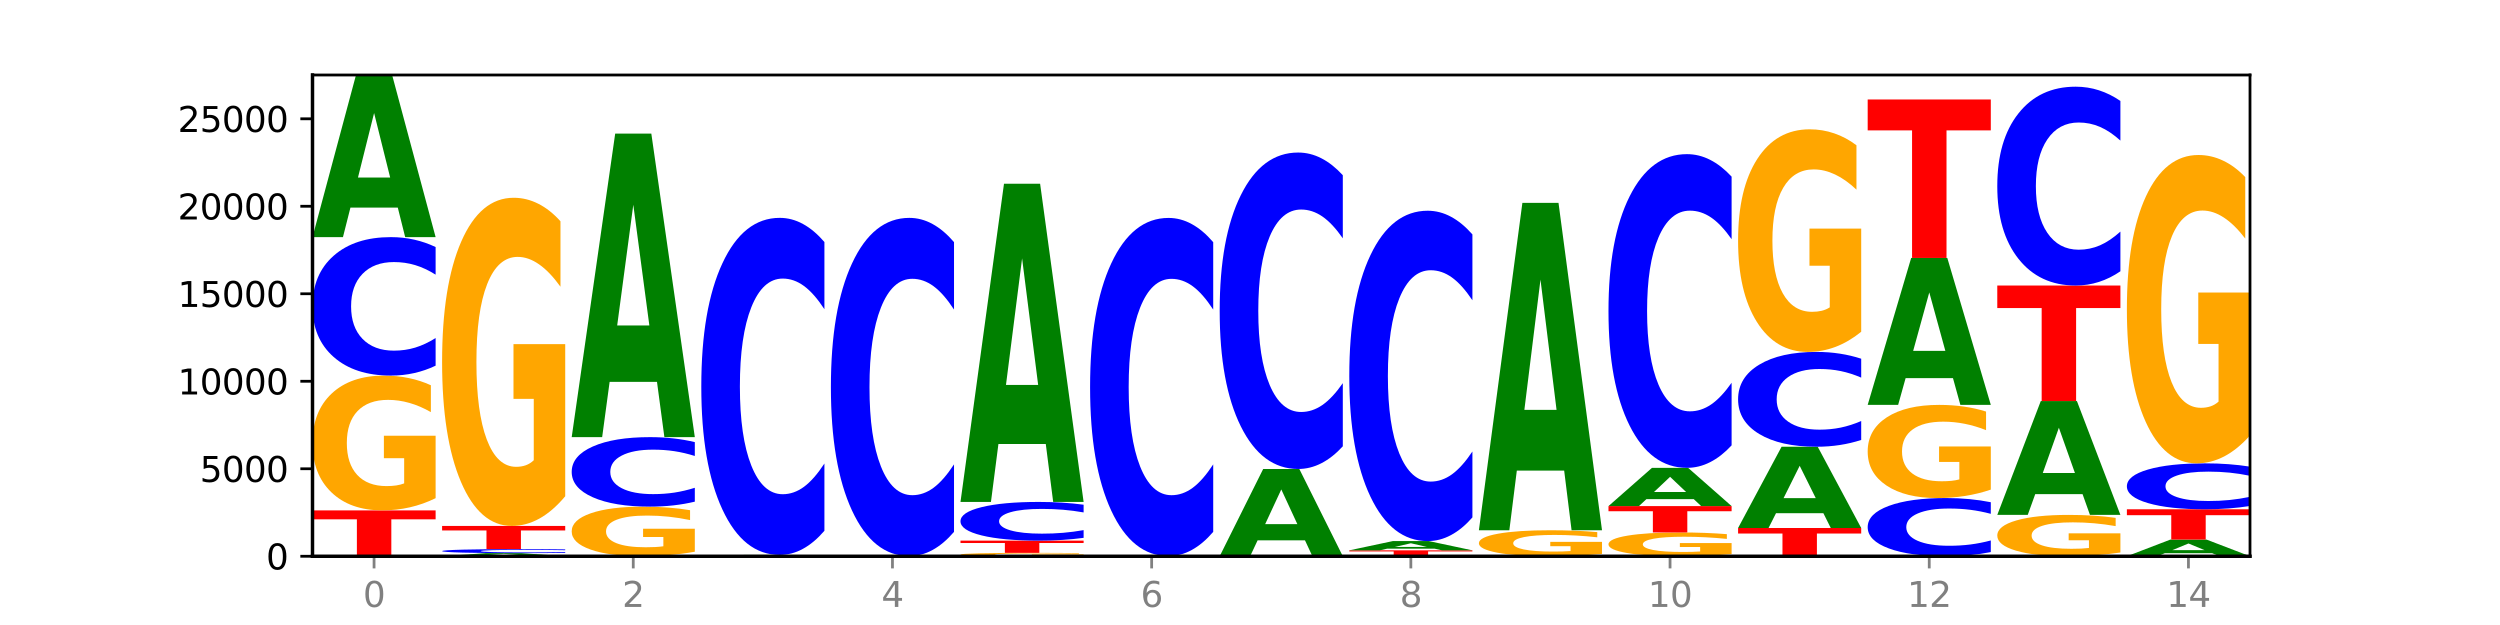 <?xml version="1.0" encoding="utf-8" standalone="no"?>
<!DOCTYPE svg PUBLIC "-//W3C//DTD SVG 1.1//EN"
  "http://www.w3.org/Graphics/SVG/1.1/DTD/svg11.dtd">
<svg xmlns:xlink="http://www.w3.org/1999/xlink" width="720pt" height="180pt" viewBox="0 0 720 180" xmlns="http://www.w3.org/2000/svg" version="1.1">
 <defs>
  <style type="text/css">*{stroke-linejoin: round; stroke-linecap: butt}</style>
 </defs>
 <g id="figure_1">
  <g id="patch_1">
   <path d="M 0 180 
L 720 180 
L 720 0 
L 0 0 
z
" style="fill: #ffffff"/>
  </g>
  <g id="axes_1">
   <g id="patch_2">
    <path d="M 90 160.2 
L 648 160.2 
L 648 21.6 
L 90 21.6 
z
" style="fill: #ffffff"/>
   </g>
   <g id="line2d_1">
    <path d="M 90 160.2 
L 648 160.2 
" clip-path="url(#pd64a35b46c)" style="fill: none; stroke: #000000; stroke-width: 0.5; stroke-linecap: square"/>
   </g>
   <g id="patch_3">
    <path d="M 90 146.986 
L 125.458 146.986 
L 125.458 149.563 
L 112.701 149.563 
L 112.701 160.2 
L 102.781 160.2 
L 102.781 149.563 
L 90 149.563 
L 90 146.986 
z
" clip-path="url(#pd64a35b46c)" style="fill: #ff0000"/>
   </g>
   <g id="patch_4">
    <path d="M 125.458 143.474 
Q 121.882 145.23 118.036 146.112 
Q 114.19 146.986 110.089 146.986 
Q 100.823 146.986 95.412 141.758 
Q 90 136.531 90 127.59 
Q 90 118.546 95.507 113.358 
Q 101.022 108.171 110.614 108.171 
Q 114.309 108.171 117.694 108.876 
Q 121.088 109.574 124.091 110.953 
L 124.091 118.69 
Q 120.992 116.918 117.925 116.045 
Q 114.857 115.163 111.774 115.163 
Q 106.068 115.163 102.977 118.386 
Q 99.886 121.601 99.886 127.59 
Q 99.886 133.524 102.866 136.763 
Q 105.846 139.994 111.329 139.994 
Q 112.823 139.994 114.102 139.81 
Q 115.382 139.618 116.399 139.217 
L 116.399 131.952 
L 110.558 131.952 
L 110.558 125.482 
L 125.458 125.482 
L 125.458 143.474 
z
" clip-path="url(#pd64a35b46c)" style="fill: #ffa600"/>
   </g>
   <g id="patch_5">
    <path d="M 125.458 105.312 
Q 122.492 106.729 119.285 107.446 
Q 116.078 108.171 112.585 108.171 
Q 102.168 108.171 96.084 102.8 
Q 90 97.429 90 88.244 
Q 90 79.026 96.084 73.663 
Q 102.168 68.292 112.585 68.292 
Q 116.078 68.292 119.285 69.017 
Q 122.492 69.734 125.458 71.151 
L 125.458 79.1 
Q 122.465 77.222 119.562 76.349 
Q 116.658 75.475 113.451 75.475 
Q 107.698 75.475 104.401 78.878 
Q 101.114 82.272 101.114 88.244 
Q 101.114 94.191 104.401 97.594 
Q 107.698 100.988 113.451 100.988 
Q 116.658 100.988 119.562 100.114 
Q 122.465 99.233 125.458 97.355 
L 125.458 105.312 
z
" clip-path="url(#pd64a35b46c)" style="fill: #0000ff"/>
   </g>
   <g id="patch_6">
    <path d="M 114.562 59.786 
L 100.925 59.786 
L 98.772 68.292 
L 90 68.292 
L 102.527 21.6 
L 112.931 21.6 
L 125.458 68.292 
L 116.693 68.292 
L 114.562 59.786 
z
M 103.1 51.12 
L 112.365 51.12 
L 107.74 32.548 
L 103.1 51.12 
z
" clip-path="url(#pd64a35b46c)" style="fill: #008000"/>
   </g>
   <g id="patch_7">
    <path d="M 151.886 160.038 
L 138.25 160.038 
L 136.097 160.2 
L 127.324 160.2 
L 139.852 159.308 
L 150.255 159.308 
L 162.783 160.2 
L 154.018 160.2 
L 151.886 160.038 
z
M 140.425 159.872 
L 149.69 159.872 
L 145.064 159.517 
L 140.425 159.872 
z
" clip-path="url(#pd64a35b46c)" style="fill: #008000"/>
   </g>
   <g id="patch_8">
    <path d="M 162.783 159.224 
Q 159.817 159.266 156.609 159.287 
Q 153.402 159.308 149.909 159.308 
Q 139.492 159.308 133.408 159.151 
Q 127.324 158.993 127.324 158.724 
Q 127.324 158.453 133.408 158.296 
Q 139.492 158.139 149.909 158.139 
Q 153.402 158.139 156.609 158.16 
Q 159.817 158.181 162.783 158.223 
L 162.783 158.456 
Q 159.79 158.401 156.886 158.375 
Q 153.983 158.349 150.776 158.349 
Q 145.022 158.349 141.726 158.449 
Q 138.438 158.549 138.438 158.724 
Q 138.438 158.898 141.726 158.998 
Q 145.022 159.097 150.776 159.097 
Q 153.983 159.097 156.886 159.072 
Q 159.79 159.046 162.783 158.991 
L 162.783 159.224 
z
" clip-path="url(#pd64a35b46c)" style="fill: #0000ff"/>
   </g>
   <g id="patch_9">
    <path d="M 127.324 151.471 
L 162.783 151.471 
L 162.783 152.772 
L 150.026 152.772 
L 150.026 158.139 
L 140.106 158.139 
L 140.106 152.772 
L 127.324 152.772 
L 127.324 151.471 
z
" clip-path="url(#pd64a35b46c)" style="fill: #ff0000"/>
   </g>
   <g id="patch_10">
    <path d="M 162.783 142.92 
Q 159.207 147.196 155.36 149.343 
Q 151.514 151.471 147.414 151.471 
Q 138.148 151.471 132.736 138.742 
Q 127.324 126.013 127.324 104.244 
Q 127.324 82.221 132.831 69.59 
Q 138.346 56.958 147.938 56.958 
Q 151.633 56.958 155.019 58.676 
Q 158.412 60.375 161.416 63.733 
L 161.416 82.573 
Q 158.317 78.258 155.249 76.13 
Q 152.182 73.983 149.098 73.983 
Q 143.393 73.983 140.301 81.831 
Q 137.21 89.66 137.21 104.244 
Q 137.21 118.691 140.19 126.579 
Q 143.17 134.447 148.653 134.447 
Q 150.147 134.447 151.427 133.998 
Q 152.706 133.529 153.723 132.553 
L 153.723 114.865 
L 147.883 114.865 
L 147.883 99.109 
L 162.783 99.109 
L 162.783 142.92 
z
" clip-path="url(#pd64a35b46c)" style="fill: #ffa600"/>
   </g>
   <g id="patch_11">
    <path d="M 164.649 160.185 
L 200.107 160.185 
L 200.107 160.188 
L 187.35 160.188 
L 187.35 160.2 
L 177.43 160.2 
L 177.43 160.188 
L 164.649 160.188 
L 164.649 160.185 
z
" clip-path="url(#pd64a35b46c)" style="fill: #ff0000"/>
   </g>
   <g id="patch_12">
    <path d="M 200.107 158.894 
Q 196.531 159.539 192.685 159.864 
Q 188.839 160.185 184.738 160.185 
Q 175.472 160.185 170.061 158.263 
Q 164.649 156.34 164.649 153.053 
Q 164.649 149.728 170.156 147.82 
Q 175.671 145.913 185.263 145.913 
Q 188.958 145.913 192.343 146.172 
Q 195.736 146.429 198.74 146.936 
L 198.74 149.781 
Q 195.641 149.129 192.574 148.808 
Q 189.506 148.483 186.423 148.483 
Q 180.717 148.483 177.626 149.669 
Q 174.535 150.851 174.535 153.053 
Q 174.535 155.235 177.515 156.426 
Q 180.495 157.614 185.978 157.614 
Q 187.472 157.614 188.751 157.546 
Q 190.031 157.475 191.048 157.328 
L 191.048 154.657 
L 185.207 154.657 
L 185.207 152.278 
L 200.107 152.278 
L 200.107 158.894 
z
" clip-path="url(#pd64a35b46c)" style="fill: #ffa600"/>
   </g>
   <g id="patch_13">
    <path d="M 200.107 144.478 
Q 197.141 145.189 193.934 145.549 
Q 190.727 145.913 187.233 145.913 
Q 176.817 145.913 170.733 143.217 
Q 164.649 140.521 164.649 135.91 
Q 164.649 131.283 170.733 128.591 
Q 176.817 125.895 187.233 125.895 
Q 190.727 125.895 193.934 126.259 
Q 197.141 126.619 200.107 127.33 
L 200.107 131.32 
Q 197.114 130.378 194.211 129.939 
Q 191.307 129.501 188.1 129.501 
Q 182.347 129.501 179.05 131.209 
Q 175.762 132.912 175.762 135.91 
Q 175.762 138.896 179.05 140.603 
Q 182.347 142.307 188.1 142.307 
Q 191.307 142.307 194.211 141.869 
Q 197.114 141.426 200.107 140.483 
L 200.107 144.478 
z
" clip-path="url(#pd64a35b46c)" style="fill: #0000ff"/>
   </g>
   <g id="patch_14">
    <path d="M 189.211 109.969 
L 175.574 109.969 
L 173.421 125.895 
L 164.649 125.895 
L 177.176 38.468 
L 187.58 38.468 
L 200.107 125.895 
L 191.342 125.895 
L 189.211 109.969 
z
M 177.749 93.742 
L 187.014 93.742 
L 182.389 58.966 
L 177.749 93.742 
z
" clip-path="url(#pd64a35b46c)" style="fill: #008000"/>
   </g>
   <g id="patch_15">
    <path d="M 237.431 160.197 
Q 233.855 160.198 230.009 160.199 
Q 226.163 160.2 222.063 160.2 
Q 212.797 160.2 207.385 160.195 
Q 201.973 160.19 201.973 160.182 
Q 201.973 160.174 207.48 160.169 
Q 212.995 160.165 222.587 160.165 
Q 226.282 160.165 229.668 160.165 
Q 233.061 160.166 236.065 160.167 
L 236.065 160.174 
Q 232.965 160.173 229.898 160.172 
Q 226.831 160.171 223.747 160.171 
Q 218.041 160.171 214.95 160.174 
Q 211.859 160.177 211.859 160.182 
Q 211.859 160.188 214.839 160.191 
Q 217.819 160.194 223.302 160.194 
Q 224.796 160.194 226.076 160.193 
Q 227.355 160.193 228.372 160.193 
L 228.372 160.186 
L 222.531 160.186 
L 222.531 160.18 
L 237.431 160.18 
L 237.431 160.197 
z
" clip-path="url(#pd64a35b46c)" style="fill: #ffa600"/>
   </g>
   <g id="patch_16">
    <path d="M 226.535 160.102 
L 212.899 160.102 
L 210.745 160.165 
L 201.973 160.165 
L 214.501 159.822 
L 224.904 159.822 
L 237.431 160.165 
L 228.667 160.165 
L 226.535 160.102 
z
M 215.073 160.039 
L 224.339 160.039 
L 219.713 159.902 
L 215.073 160.039 
z
" clip-path="url(#pd64a35b46c)" style="fill: #008000"/>
   </g>
   <g id="patch_17">
    <path d="M 237.431 152.864 
Q 234.465 156.313 231.258 158.057 
Q 228.051 159.822 224.558 159.822 
Q 214.141 159.822 208.057 146.747 
Q 201.973 133.672 201.973 111.313 
Q 201.973 88.873 208.057 75.818 
Q 214.141 62.744 224.558 62.744 
Q 228.051 62.744 231.258 64.508 
Q 234.465 66.253 237.431 69.702 
L 237.431 89.054 
Q 234.439 84.481 231.535 82.356 
Q 228.632 80.23 225.424 80.23 
Q 219.671 80.23 216.375 88.512 
Q 213.087 96.774 213.087 111.313 
Q 213.087 125.791 216.375 134.073 
Q 219.671 142.335 225.424 142.335 
Q 228.632 142.335 231.535 140.21 
Q 234.439 138.064 237.431 133.492 
L 237.431 152.864 
z
" clip-path="url(#pd64a35b46c)" style="fill: #0000ff"/>
   </g>
   <g id="patch_18">
    <path d="M 274.756 160.2 
Q 271.18 160.2 267.334 160.2 
Q 263.487 160.2 259.387 160.2 
Q 250.121 160.2 244.709 160.199 
Q 239.298 160.199 239.298 160.197 
Q 239.298 160.196 244.805 160.196 
Q 250.32 160.195 259.911 160.195 
Q 263.607 160.195 266.992 160.195 
Q 270.385 160.195 273.389 160.195 
L 273.389 160.196 
Q 270.29 160.196 267.222 160.196 
Q 264.155 160.196 261.072 160.196 
Q 255.366 160.196 252.275 160.196 
Q 249.183 160.197 249.183 160.197 
Q 249.183 160.198 252.163 160.199 
Q 255.143 160.199 260.627 160.199 
Q 262.121 160.199 263.4 160.199 
Q 264.679 160.199 265.697 160.199 
L 265.697 160.198 
L 259.856 160.198 
L 259.856 160.197 
L 274.756 160.197 
L 274.756 160.2 
z
" clip-path="url(#pd64a35b46c)" style="fill: #ffa600"/>
   </g>
   <g id="patch_19">
    <path d="M 263.86 160.189 
L 250.223 160.189 
L 248.07 160.195 
L 239.298 160.195 
L 251.825 160.16 
L 262.228 160.16 
L 274.756 160.195 
L 265.991 160.195 
L 263.86 160.189 
z
M 252.398 160.182 
L 261.663 160.182 
L 257.038 160.168 
L 252.398 160.182 
z
" clip-path="url(#pd64a35b46c)" style="fill: #008000"/>
   </g>
   <g id="patch_20">
    <path d="M 274.756 153.177 
Q 271.79 156.638 268.583 158.389 
Q 265.375 160.16 261.882 160.16 
Q 251.465 160.16 245.382 147.04 
Q 239.298 133.92 239.298 111.484 
Q 239.298 88.968 245.382 75.868 
Q 251.465 62.749 261.882 62.749 
Q 265.375 62.749 268.583 64.519 
Q 271.79 66.27 274.756 69.731 
L 274.756 89.149 
Q 271.763 84.561 268.86 82.428 
Q 265.956 80.295 262.749 80.295 
Q 256.995 80.295 253.699 88.606 
Q 250.411 96.896 250.411 111.484 
Q 250.411 126.012 253.699 134.323 
Q 256.995 142.613 262.749 142.613 
Q 265.956 142.613 268.86 140.48 
Q 271.763 138.327 274.756 133.739 
L 274.756 153.177 
z
" clip-path="url(#pd64a35b46c)" style="fill: #0000ff"/>
   </g>
   <g id="patch_21">
    <path d="M 312.08 160.112 
Q 308.504 160.156 304.658 160.178 
Q 300.812 160.2 296.711 160.2 
Q 287.445 160.2 282.034 160.068 
Q 276.622 159.937 276.622 159.711 
Q 276.622 159.484 282.129 159.353 
Q 287.644 159.222 297.236 159.222 
Q 300.931 159.222 304.316 159.24 
Q 307.71 159.258 310.713 159.292 
L 310.713 159.487 
Q 307.614 159.443 304.547 159.421 
Q 301.479 159.398 298.396 159.398 
Q 292.69 159.398 289.599 159.48 
Q 286.508 159.561 286.508 159.711 
Q 286.508 159.861 289.488 159.943 
Q 292.468 160.024 297.951 160.024 
Q 299.445 160.024 300.724 160.019 
Q 302.004 160.014 303.021 160.004 
L 303.021 159.821 
L 297.18 159.821 
L 297.18 159.658 
L 312.08 159.658 
L 312.08 160.112 
z
" clip-path="url(#pd64a35b46c)" style="fill: #ffa600"/>
   </g>
   <g id="patch_22">
    <path d="M 276.622 155.7 
L 312.08 155.7 
L 312.08 156.387 
L 299.324 156.387 
L 299.324 159.222 
L 289.404 159.222 
L 289.404 156.387 
L 276.622 156.387 
L 276.622 155.7 
z
" clip-path="url(#pd64a35b46c)" style="fill: #ff0000"/>
   </g>
   <g id="patch_23">
    <path d="M 312.08 154.901 
Q 309.114 155.297 305.907 155.497 
Q 302.7 155.7 299.207 155.7 
Q 288.79 155.7 282.706 154.199 
Q 276.622 152.698 276.622 150.132 
Q 276.622 147.556 282.706 146.058 
Q 288.79 144.557 299.207 144.557 
Q 302.7 144.557 305.907 144.76 
Q 309.114 144.96 312.08 145.356 
L 312.08 147.577 
Q 309.087 147.052 306.184 146.808 
Q 303.28 146.564 300.073 146.564 
Q 294.32 146.564 291.023 147.515 
Q 287.736 148.463 287.736 150.132 
Q 287.736 151.794 291.023 152.744 
Q 294.32 153.693 300.073 153.693 
Q 303.28 153.693 306.184 153.449 
Q 309.087 153.202 312.08 152.677 
L 312.08 154.901 
z
" clip-path="url(#pd64a35b46c)" style="fill: #0000ff"/>
   </g>
   <g id="patch_24">
    <path d="M 301.184 127.863 
L 287.547 127.863 
L 285.394 144.557 
L 276.622 144.557 
L 289.15 52.916 
L 299.553 52.916 
L 312.08 144.557 
L 303.315 144.557 
L 301.184 127.863 
z
M 289.722 110.855 
L 298.987 110.855 
L 294.362 74.403 
L 289.722 110.855 
z
" clip-path="url(#pd64a35b46c)" style="fill: #008000"/>
   </g>
   <g id="patch_25">
    <path d="M 313.946 160.195 
L 349.405 160.195 
L 349.405 160.196 
L 336.648 160.196 
L 336.648 160.2 
L 326.728 160.2 
L 326.728 160.196 
L 313.946 160.196 
L 313.946 160.195 
z
" clip-path="url(#pd64a35b46c)" style="fill: #ff0000"/>
   </g>
   <g id="patch_26">
    <path d="M 338.508 160.192 
L 324.872 160.192 
L 322.719 160.195 
L 313.946 160.195 
L 326.474 160.18 
L 336.877 160.18 
L 349.405 160.195 
L 340.64 160.195 
L 338.508 160.192 
z
M 327.047 160.189 
L 336.312 160.189 
L 331.686 160.183 
L 327.047 160.189 
z
" clip-path="url(#pd64a35b46c)" style="fill: #008000"/>
   </g>
   <g id="patch_27">
    <path d="M 349.405 160.178 
Q 345.829 160.179 341.982 160.179 
Q 338.136 160.18 334.036 160.18 
Q 324.77 160.18 319.358 160.177 
Q 313.946 160.174 313.946 160.17 
Q 313.946 160.165 319.454 160.162 
Q 324.969 160.16 334.56 160.16 
Q 338.255 160.16 341.641 160.16 
Q 345.034 160.16 348.038 160.161 
L 348.038 160.165 
Q 344.939 160.164 341.871 160.164 
Q 338.804 160.163 335.72 160.163 
Q 330.015 160.163 326.923 160.165 
Q 323.832 160.167 323.832 160.17 
Q 323.832 160.173 326.812 160.175 
Q 329.792 160.176 335.275 160.176 
Q 336.769 160.176 338.049 160.176 
Q 339.328 160.176 340.345 160.176 
L 340.345 160.172 
L 334.505 160.172 
L 334.505 160.169 
L 349.405 160.169 
L 349.405 160.178 
z
" clip-path="url(#pd64a35b46c)" style="fill: #ffa600"/>
   </g>
   <g id="patch_28">
    <path d="M 349.405 153.178 
Q 346.439 156.639 343.231 158.389 
Q 340.024 160.16 336.531 160.16 
Q 326.114 160.16 320.03 147.042 
Q 313.946 133.925 313.946 111.492 
Q 313.946 88.979 320.03 75.881 
Q 326.114 62.764 336.531 62.764 
Q 340.024 62.764 343.231 64.534 
Q 346.439 66.285 349.405 69.745 
L 349.405 89.16 
Q 346.412 84.573 343.508 82.44 
Q 340.605 80.307 337.398 80.307 
Q 331.644 80.307 328.348 88.617 
Q 325.06 96.906 325.06 111.492 
Q 325.06 126.018 328.348 134.327 
Q 331.644 142.616 337.398 142.616 
Q 340.605 142.616 343.508 140.483 
Q 346.412 138.331 349.405 133.743 
L 349.405 153.178 
z
" clip-path="url(#pd64a35b46c)" style="fill: #0000ff"/>
   </g>
   <g id="patch_29">
    <path d="M 386.729 160.2 
Q 383.153 160.2 379.307 160.2 
Q 375.461 160.2 371.36 160.2 
Q 362.094 160.2 356.683 160.199 
Q 351.271 160.199 351.271 160.197 
Q 351.271 160.196 356.778 160.196 
Q 362.293 160.195 371.885 160.195 
Q 375.58 160.195 378.965 160.195 
Q 382.358 160.195 385.362 160.195 
L 385.362 160.196 
Q 382.263 160.196 379.196 160.196 
Q 376.128 160.196 373.045 160.196 
Q 367.339 160.196 364.248 160.196 
Q 361.157 160.197 361.157 160.197 
Q 361.157 160.198 364.137 160.199 
Q 367.117 160.199 372.6 160.199 
Q 374.094 160.199 375.373 160.199 
Q 376.653 160.199 377.67 160.199 
L 377.67 160.198 
L 371.829 160.198 
L 371.829 160.197 
L 386.729 160.197 
L 386.729 160.2 
z
" clip-path="url(#pd64a35b46c)" style="fill: #ffa600"/>
   </g>
   <g id="patch_30">
    <path d="M 351.271 160.185 
L 386.729 160.185 
L 386.729 160.187 
L 373.972 160.187 
L 373.972 160.195 
L 364.052 160.195 
L 364.052 160.187 
L 351.271 160.187 
L 351.271 160.185 
z
" clip-path="url(#pd64a35b46c)" style="fill: #ff0000"/>
   </g>
   <g id="patch_31">
    <path d="M 375.833 155.609 
L 362.196 155.609 
L 360.043 160.185 
L 351.271 160.185 
L 363.798 135.067 
L 374.202 135.067 
L 386.729 160.185 
L 377.964 160.185 
L 375.833 155.609 
z
M 364.371 150.947 
L 373.636 150.947 
L 369.011 140.956 
L 364.371 150.947 
z
" clip-path="url(#pd64a35b46c)" style="fill: #008000"/>
   </g>
   <g id="patch_32">
    <path d="M 386.729 128.535 
Q 383.763 131.773 380.556 133.411 
Q 377.349 135.067 373.856 135.067 
Q 363.439 135.067 357.355 122.793 
Q 351.271 110.518 351.271 89.527 
Q 351.271 68.461 357.355 56.205 
Q 363.439 43.931 373.856 43.931 
Q 377.349 43.931 380.556 45.587 
Q 383.763 47.225 386.729 50.463 
L 386.729 68.63 
Q 383.736 64.338 380.833 62.342 
Q 377.929 60.347 374.722 60.347 
Q 368.969 60.347 365.672 68.122 
Q 362.385 75.878 362.385 89.527 
Q 362.385 103.12 365.672 110.895 
Q 368.969 118.651 374.722 118.651 
Q 377.929 118.651 380.833 116.656 
Q 383.736 114.641 386.729 110.349 
L 386.729 128.535 
z
" clip-path="url(#pd64a35b46c)" style="fill: #0000ff"/>
   </g>
   <g id="patch_33">
    <path d="M 424.054 160.193 
Q 420.477 160.197 416.631 160.198 
Q 412.785 160.2 408.685 160.2 
Q 399.419 160.2 394.007 160.19 
Q 388.595 160.18 388.595 160.162 
Q 388.595 160.145 394.102 160.135 
Q 399.617 160.124 409.209 160.124 
Q 412.904 160.124 416.29 160.126 
Q 419.683 160.127 422.687 160.13 
L 422.687 160.145 
Q 419.587 160.141 416.52 160.14 
Q 413.453 160.138 410.369 160.138 
Q 404.664 160.138 401.572 160.144 
Q 398.481 160.151 398.481 160.162 
Q 398.481 160.174 401.461 160.18 
Q 404.441 160.186 409.924 160.186 
Q 411.418 160.186 412.698 160.186 
Q 413.977 160.186 414.994 160.185 
L 414.994 160.171 
L 409.153 160.171 
L 409.153 160.158 
L 424.054 160.158 
L 424.054 160.193 
z
" clip-path="url(#pd64a35b46c)" style="fill: #ffa600"/>
   </g>
   <g id="patch_34">
    <path d="M 388.595 158.497 
L 424.054 158.497 
L 424.054 158.814 
L 411.297 158.814 
L 411.297 160.124 
L 401.377 160.124 
L 401.377 158.814 
L 388.595 158.814 
L 388.595 158.497 
z
" clip-path="url(#pd64a35b46c)" style="fill: #ff0000"/>
   </g>
   <g id="patch_35">
    <path d="M 413.157 158.012 
L 399.521 158.012 
L 397.367 158.497 
L 388.595 158.497 
L 401.123 155.836 
L 411.526 155.836 
L 424.054 158.497 
L 415.289 158.497 
L 413.157 158.012 
z
M 401.695 157.518 
L 410.961 157.518 
L 406.335 156.46 
L 401.695 157.518 
z
" clip-path="url(#pd64a35b46c)" style="fill: #008000"/>
   </g>
   <g id="patch_36">
    <path d="M 424.054 149.016 
Q 421.087 152.396 417.88 154.106 
Q 414.673 155.836 411.18 155.836 
Q 400.763 155.836 394.679 143.022 
Q 388.595 130.207 388.595 108.294 
Q 388.595 86.301 394.679 73.507 
Q 400.763 60.692 411.18 60.692 
Q 414.673 60.692 417.88 62.422 
Q 421.087 64.132 424.054 67.512 
L 424.054 86.478 
Q 421.061 81.997 418.157 79.914 
Q 415.254 77.83 412.047 77.83 
Q 406.293 77.83 402.997 85.947 
Q 399.709 94.045 399.709 108.294 
Q 399.709 122.483 402.997 130.6 
Q 406.293 138.698 412.047 138.698 
Q 415.254 138.698 418.157 136.614 
Q 421.061 134.511 424.054 130.03 
L 424.054 149.016 
z
" clip-path="url(#pd64a35b46c)" style="fill: #0000ff"/>
   </g>
   <g id="patch_37">
    <path d="M 461.378 159.522 
Q 457.802 159.861 453.956 160.031 
Q 450.11 160.2 446.009 160.2 
Q 436.743 160.2 431.331 159.191 
Q 425.92 158.183 425.92 156.458 
Q 425.92 154.713 431.427 153.712 
Q 436.942 152.711 446.533 152.711 
Q 450.229 152.711 453.614 152.847 
Q 457.007 152.982 460.011 153.248 
L 460.011 154.741 
Q 456.912 154.399 453.844 154.23 
Q 450.777 154.06 447.694 154.06 
Q 441.988 154.06 438.897 154.682 
Q 435.805 155.302 435.805 156.458 
Q 435.805 157.603 438.785 158.228 
Q 441.765 158.851 447.249 158.851 
Q 448.743 158.851 450.022 158.815 
Q 451.302 158.778 452.319 158.701 
L 452.319 157.299 
L 446.478 157.299 
L 446.478 156.051 
L 461.378 156.051 
L 461.378 159.522 
z
" clip-path="url(#pd64a35b46c)" style="fill: #ffa600"/>
   </g>
   <g id="patch_38">
    <path d="M 450.482 135.535 
L 436.845 135.535 
L 434.692 152.711 
L 425.92 152.711 
L 438.447 58.425 
L 448.85 58.425 
L 461.378 152.711 
L 452.613 152.711 
L 450.482 135.535 
z
M 439.02 118.036 
L 448.285 118.036 
L 443.66 80.531 
L 439.02 118.036 
z
" clip-path="url(#pd64a35b46c)" style="fill: #008000"/>
   </g>
   <g id="patch_39">
    <path d="M 498.702 159.58 
Q 495.126 159.89 491.28 160.046 
Q 487.434 160.2 483.333 160.2 
Q 474.068 160.2 468.656 159.277 
Q 463.244 158.354 463.244 156.775 
Q 463.244 155.178 468.751 154.262 
Q 474.266 153.346 483.858 153.346 
Q 487.553 153.346 490.938 153.471 
Q 494.332 153.594 497.336 153.837 
L 497.336 155.204 
Q 494.236 154.891 491.169 154.736 
Q 488.101 154.581 485.018 154.581 
Q 479.312 154.581 476.221 155.15 
Q 473.13 155.718 473.13 156.775 
Q 473.13 157.823 476.11 158.395 
Q 479.09 158.965 484.573 158.965 
Q 486.067 158.965 487.347 158.933 
Q 488.626 158.899 489.643 158.828 
L 489.643 157.545 
L 483.802 157.545 
L 483.802 156.403 
L 498.702 156.403 
L 498.702 159.58 
z
" clip-path="url(#pd64a35b46c)" style="fill: #ffa600"/>
   </g>
   <g id="patch_40">
    <path d="M 463.244 145.756 
L 498.702 145.756 
L 498.702 147.237 
L 485.946 147.237 
L 485.946 153.346 
L 476.026 153.346 
L 476.026 147.237 
L 463.244 147.237 
L 463.244 145.756 
z
" clip-path="url(#pd64a35b46c)" style="fill: #ff0000"/>
   </g>
   <g id="patch_41">
    <path d="M 487.806 143.75 
L 474.169 143.75 
L 472.016 145.756 
L 463.244 145.756 
L 475.772 134.74 
L 486.175 134.74 
L 498.702 145.756 
L 489.937 145.756 
L 487.806 143.75 
z
M 476.344 141.705 
L 485.609 141.705 
L 480.984 137.323 
L 476.344 141.705 
z
" clip-path="url(#pd64a35b46c)" style="fill: #008000"/>
   </g>
   <g id="patch_42">
    <path d="M 498.702 128.264 
Q 495.736 131.474 492.529 133.097 
Q 489.322 134.74 485.829 134.74 
Q 475.412 134.74 469.328 122.572 
Q 463.244 110.404 463.244 89.595 
Q 463.244 68.712 469.328 56.562 
Q 475.412 44.394 485.829 44.394 
Q 489.322 44.394 492.529 46.037 
Q 495.736 47.66 498.702 50.87 
L 498.702 68.88 
Q 495.71 64.624 492.806 62.646 
Q 489.903 60.668 486.695 60.668 
Q 480.942 60.668 477.645 68.376 
Q 474.358 76.065 474.358 89.595 
Q 474.358 103.069 477.645 110.777 
Q 480.942 118.466 486.695 118.466 
Q 489.903 118.466 492.806 116.488 
Q 495.71 114.491 498.702 110.236 
L 498.702 128.264 
z
" clip-path="url(#pd64a35b46c)" style="fill: #0000ff"/>
   </g>
   <g id="patch_43">
    <path d="M 500.569 152.061 
L 536.027 152.061 
L 536.027 153.648 
L 523.27 153.648 
L 523.27 160.2 
L 513.35 160.2 
L 513.35 153.648 
L 500.569 153.648 
L 500.569 152.061 
z
" clip-path="url(#pd64a35b46c)" style="fill: #ff0000"/>
   </g>
   <g id="patch_44">
    <path d="M 525.13 147.798 
L 511.494 147.798 
L 509.341 152.061 
L 500.569 152.061 
L 513.096 128.662 
L 523.499 128.662 
L 536.027 152.061 
L 527.262 152.061 
L 525.13 147.798 
z
M 513.669 143.456 
L 522.934 143.456 
L 518.309 134.148 
L 513.669 143.456 
z
" clip-path="url(#pd64a35b46c)" style="fill: #008000"/>
   </g>
   <g id="patch_45">
    <path d="M 536.027 126.704 
Q 533.061 127.675 529.854 128.166 
Q 526.646 128.662 523.153 128.662 
Q 512.736 128.662 506.652 124.984 
Q 500.569 121.306 500.569 115.016 
Q 500.569 108.703 506.652 105.03 
Q 512.736 101.352 523.153 101.352 
Q 526.646 101.352 529.854 101.849 
Q 533.061 102.339 536.027 103.31 
L 536.027 108.754 
Q 533.034 107.467 530.13 106.869 
Q 527.227 106.271 524.02 106.271 
Q 518.266 106.271 514.97 108.601 
Q 511.682 110.926 511.682 115.016 
Q 511.682 119.089 514.97 121.418 
Q 518.266 123.743 524.02 123.743 
Q 527.227 123.743 530.13 123.145 
Q 533.034 122.541 536.027 121.255 
L 536.027 126.704 
z
" clip-path="url(#pd64a35b46c)" style="fill: #0000ff"/>
   </g>
   <g id="patch_46">
    <path d="M 536.027 95.552 
Q 532.451 98.452 528.605 99.909 
Q 524.758 101.352 520.658 101.352 
Q 511.392 101.352 505.98 92.718 
Q 500.569 84.083 500.569 69.317 
Q 500.569 54.379 506.076 45.811 
Q 511.591 37.243 521.182 37.243 
Q 524.878 37.243 528.263 38.408 
Q 531.656 39.561 534.66 41.838 
L 534.66 54.618 
Q 531.561 51.691 528.493 50.248 
Q 525.426 48.791 522.343 48.791 
Q 516.637 48.791 513.546 54.115 
Q 510.454 59.425 510.454 69.317 
Q 510.454 79.117 513.434 84.467 
Q 516.414 89.804 521.898 89.804 
Q 523.391 89.804 524.671 89.5 
Q 525.95 89.182 526.968 88.52 
L 526.968 76.522 
L 521.127 76.522 
L 521.127 65.835 
L 536.027 65.835 
L 536.027 95.552 
z
" clip-path="url(#pd64a35b46c)" style="fill: #ffa600"/>
   </g>
   <g id="patch_47">
    <path d="M 573.351 158.999 
Q 570.385 159.594 567.178 159.895 
Q 563.971 160.2 560.478 160.2 
Q 550.061 160.2 543.977 157.942 
Q 537.893 155.685 537.893 151.824 
Q 537.893 147.95 543.977 145.696 
Q 550.061 143.438 560.478 143.438 
Q 563.971 143.438 567.178 143.743 
Q 570.385 144.044 573.351 144.64 
L 573.351 147.981 
Q 570.358 147.191 567.455 146.824 
Q 564.551 146.457 561.344 146.457 
Q 555.591 146.457 552.294 147.887 
Q 549.007 149.314 549.007 151.824 
Q 549.007 154.324 552.294 155.754 
Q 555.591 157.181 561.344 157.181 
Q 564.551 157.181 567.455 156.814 
Q 570.358 156.443 573.351 155.654 
L 573.351 158.999 
z
" clip-path="url(#pd64a35b46c)" style="fill: #0000ff"/>
   </g>
   <g id="patch_48">
    <path d="M 573.351 141.011 
Q 569.775 142.224 565.929 142.834 
Q 562.083 143.438 557.982 143.438 
Q 548.716 143.438 543.305 139.825 
Q 537.893 136.211 537.893 130.031 
Q 537.893 123.779 543.4 120.193 
Q 548.915 116.607 558.507 116.607 
Q 562.202 116.607 565.587 117.095 
Q 568.98 117.577 571.984 118.53 
L 571.984 123.879 
Q 568.885 122.654 565.818 122.05 
Q 562.75 121.44 559.667 121.44 
Q 553.961 121.44 550.87 123.668 
Q 547.779 125.891 547.779 130.031 
Q 547.779 134.132 550.759 136.372 
Q 553.739 138.605 559.222 138.605 
Q 560.716 138.605 561.995 138.478 
Q 563.275 138.345 564.292 138.068 
L 564.292 133.046 
L 558.451 133.046 
L 558.451 128.573 
L 573.351 128.573 
L 573.351 141.011 
z
" clip-path="url(#pd64a35b46c)" style="fill: #ffa600"/>
   </g>
   <g id="patch_49">
    <path d="M 562.455 108.898 
L 548.818 108.898 
L 546.665 116.607 
L 537.893 116.607 
L 550.42 74.289 
L 560.824 74.289 
L 573.351 116.607 
L 564.586 116.607 
L 562.455 108.898 
z
M 550.993 101.044 
L 560.258 101.044 
L 555.633 84.211 
L 550.993 101.044 
z
" clip-path="url(#pd64a35b46c)" style="fill: #008000"/>
   </g>
   <g id="patch_50">
    <path d="M 537.893 28.65 
L 573.351 28.65 
L 573.351 37.551 
L 560.594 37.551 
L 560.594 74.289 
L 550.674 74.289 
L 550.674 37.551 
L 537.893 37.551 
L 537.893 28.65 
z
" clip-path="url(#pd64a35b46c)" style="fill: #ff0000"/>
   </g>
   <g id="patch_51">
    <path d="M 610.676 159.123 
Q 607.1 159.661 603.253 159.932 
Q 599.407 160.2 595.307 160.2 
Q 586.041 160.2 580.629 158.596 
Q 575.217 156.992 575.217 154.249 
Q 575.217 151.475 580.724 149.883 
Q 586.239 148.291 595.831 148.291 
Q 599.526 148.291 602.912 148.508 
Q 606.305 148.722 609.309 149.145 
L 609.309 151.519 
Q 606.21 150.975 603.142 150.707 
Q 600.075 150.436 596.991 150.436 
Q 591.286 150.436 588.194 151.425 
Q 585.103 152.412 585.103 154.249 
Q 585.103 156.07 588.083 157.064 
Q 591.063 158.055 596.546 158.055 
Q 598.04 158.055 599.32 157.998 
Q 600.599 157.939 601.616 157.816 
L 601.616 155.588 
L 595.776 155.588 
L 595.776 153.602 
L 610.676 153.602 
L 610.676 159.123 
z
" clip-path="url(#pd64a35b46c)" style="fill: #ffa600"/>
   </g>
   <g id="patch_52">
    <path d="M 599.779 142.318 
L 586.143 142.318 
L 583.99 148.291 
L 575.217 148.291 
L 587.745 115.503 
L 598.148 115.503 
L 610.676 148.291 
L 601.911 148.291 
L 599.779 142.318 
z
M 588.318 136.233 
L 597.583 136.233 
L 592.957 123.191 
L 588.318 136.233 
z
" clip-path="url(#pd64a35b46c)" style="fill: #008000"/>
   </g>
   <g id="patch_53">
    <path d="M 575.217 82.232 
L 610.676 82.232 
L 610.676 88.721 
L 597.919 88.721 
L 597.919 115.503 
L 587.999 115.503 
L 587.999 88.721 
L 575.217 88.721 
L 575.217 82.232 
z
" clip-path="url(#pd64a35b46c)" style="fill: #ff0000"/>
   </g>
   <g id="patch_54">
    <path d="M 610.676 78.127 
Q 607.71 80.162 604.502 81.191 
Q 601.295 82.232 597.802 82.232 
Q 587.385 82.232 581.301 74.519 
Q 575.217 66.806 575.217 53.617 
Q 575.217 40.38 581.301 32.679 
Q 587.385 24.966 597.802 24.966 
Q 601.295 24.966 604.502 26.007 
Q 607.71 27.037 610.676 29.071 
L 610.676 40.486 
Q 607.683 37.789 604.779 36.535 
Q 601.876 35.282 598.669 35.282 
Q 592.915 35.282 589.619 40.167 
Q 586.331 45.041 586.331 53.617 
Q 586.331 62.158 589.619 67.043 
Q 592.915 71.917 598.669 71.917 
Q 601.876 71.917 604.779 70.663 
Q 607.683 69.397 610.676 66.7 
L 610.676 78.127 
z
" clip-path="url(#pd64a35b46c)" style="fill: #0000ff"/>
   </g>
   <g id="patch_55">
    <path d="M 637.104 159.325 
L 623.467 159.325 
L 621.314 160.2 
L 612.542 160.2 
L 625.069 155.397 
L 635.473 155.397 
L 648 160.2 
L 639.235 160.2 
L 637.104 159.325 
z
M 625.642 158.434 
L 634.907 158.434 
L 630.282 156.523 
L 625.642 158.434 
z
" clip-path="url(#pd64a35b46c)" style="fill: #008000"/>
   </g>
   <g id="patch_56">
    <path d="M 612.542 146.674 
L 648 146.674 
L 648 148.375 
L 635.243 148.375 
L 635.243 155.397 
L 625.323 155.397 
L 625.323 148.375 
L 612.542 148.375 
L 612.542 146.674 
z
" clip-path="url(#pd64a35b46c)" style="fill: #ff0000"/>
   </g>
   <g id="patch_57">
    <path d="M 648 145.725 
Q 645.034 146.195 641.827 146.433 
Q 638.62 146.674 635.126 146.674 
Q 624.71 146.674 618.626 144.892 
Q 612.542 143.11 612.542 140.063 
Q 612.542 137.005 618.626 135.226 
Q 624.71 133.445 635.126 133.445 
Q 638.62 133.445 641.827 133.685 
Q 645.034 133.923 648 134.393 
L 648 137.03 
Q 645.007 136.407 642.104 136.117 
Q 639.2 135.828 635.993 135.828 
Q 630.24 135.828 626.943 136.956 
Q 623.655 138.082 623.655 140.063 
Q 623.655 142.036 626.943 143.165 
Q 630.24 144.291 635.993 144.291 
Q 639.2 144.291 642.104 144.001 
Q 645.007 143.709 648 143.086 
L 648 145.725 
z
" clip-path="url(#pd64a35b46c)" style="fill: #0000ff"/>
   </g>
   <g id="patch_58">
    <path d="M 648 125.41 
Q 644.424 129.427 640.578 131.445 
Q 636.732 133.445 632.631 133.445 
Q 623.365 133.445 617.954 121.484 
Q 612.542 109.524 612.542 89.07 
Q 612.542 68.378 618.049 56.51 
Q 623.564 44.641 633.156 44.641 
Q 636.851 44.641 640.236 46.255 
Q 643.629 47.851 646.633 51.007 
L 646.633 68.709 
Q 643.534 64.655 640.467 62.655 
Q 637.399 60.637 634.316 60.637 
Q 628.61 60.637 625.519 68.011 
Q 622.428 75.367 622.428 89.07 
Q 622.428 102.645 625.408 110.056 
Q 628.388 117.449 633.871 117.449 
Q 635.365 117.449 636.644 117.027 
Q 637.924 116.586 638.941 115.669 
L 638.941 99.05 
L 633.1 99.05 
L 633.1 84.246 
L 648 84.246 
L 648 125.41 
z
" clip-path="url(#pd64a35b46c)" style="fill: #ffa600"/>
   </g>
   <g id="matplotlib.axis_1">
    <g id="xtick_1">
     <g id="line2d_2">
      <defs>
       <path id="mc9d1ecaf57" d="M 0 0 
L 0 3.5 
" style="stroke: #808080; stroke-width: 0.8"/>
      </defs>
      <g>
       <use xlink:href="#mc9d1ecaf57" x="107.729" y="160.2" style="fill: #808080; stroke: #808080; stroke-width: 0.8"/>
      </g>
     </g>
     <g id="text_1">
      <!-- 0 -->
      <g style="fill: #808080" transform="translate(104.548 174.798) scale(0.1 -0.1)">
       <defs>
        <path id="DejaVuSans-30" d="M 2034 4250 
Q 1547 4250 1301 3770 
Q 1056 3291 1056 2328 
Q 1056 1369 1301 889 
Q 1547 409 2034 409 
Q 2525 409 2770 889 
Q 3016 1369 3016 2328 
Q 3016 3291 2770 3770 
Q 2525 4250 2034 4250 
z
M 2034 4750 
Q 2819 4750 3233 4129 
Q 3647 3509 3647 2328 
Q 3647 1150 3233 529 
Q 2819 -91 2034 -91 
Q 1250 -91 836 529 
Q 422 1150 422 2328 
Q 422 3509 836 4129 
Q 1250 4750 2034 4750 
z
" transform="scale(0.016)"/>
       </defs>
       <use xlink:href="#DejaVuSans-30"/>
      </g>
     </g>
    </g>
    <g id="xtick_2">
     <g id="line2d_3">
      <g>
       <use xlink:href="#mc9d1ecaf57" x="182.378" y="160.2" style="fill: #808080; stroke: #808080; stroke-width: 0.8"/>
      </g>
     </g>
     <g id="text_2">
      <!-- 2 -->
      <g style="fill: #808080" transform="translate(179.197 174.798) scale(0.1 -0.1)">
       <defs>
        <path id="DejaVuSans-32" d="M 1228 531 
L 3431 531 
L 3431 0 
L 469 0 
L 469 531 
Q 828 903 1448 1529 
Q 2069 2156 2228 2338 
Q 2531 2678 2651 2914 
Q 2772 3150 2772 3378 
Q 2772 3750 2511 3984 
Q 2250 4219 1831 4219 
Q 1534 4219 1204 4116 
Q 875 4013 500 3803 
L 500 4441 
Q 881 4594 1212 4672 
Q 1544 4750 1819 4750 
Q 2544 4750 2975 4387 
Q 3406 4025 3406 3419 
Q 3406 3131 3298 2873 
Q 3191 2616 2906 2266 
Q 2828 2175 2409 1742 
Q 1991 1309 1228 531 
z
" transform="scale(0.016)"/>
       </defs>
       <use xlink:href="#DejaVuSans-32"/>
      </g>
     </g>
    </g>
    <g id="xtick_3">
     <g id="line2d_4">
      <g>
       <use xlink:href="#mc9d1ecaf57" x="257.027" y="160.2" style="fill: #808080; stroke: #808080; stroke-width: 0.8"/>
      </g>
     </g>
     <g id="text_3">
      <!-- 4 -->
      <g style="fill: #808080" transform="translate(253.846 174.798) scale(0.1 -0.1)">
       <defs>
        <path id="DejaVuSans-34" d="M 2419 4116 
L 825 1625 
L 2419 1625 
L 2419 4116 
z
M 2253 4666 
L 3047 4666 
L 3047 1625 
L 3713 1625 
L 3713 1100 
L 3047 1100 
L 3047 0 
L 2419 0 
L 2419 1100 
L 313 1100 
L 313 1709 
L 2253 4666 
z
" transform="scale(0.016)"/>
       </defs>
       <use xlink:href="#DejaVuSans-34"/>
      </g>
     </g>
    </g>
    <g id="xtick_4">
     <g id="line2d_5">
      <g>
       <use xlink:href="#mc9d1ecaf57" x="331.676" y="160.2" style="fill: #808080; stroke: #808080; stroke-width: 0.8"/>
      </g>
     </g>
     <g id="text_4">
      <!-- 6 -->
      <g style="fill: #808080" transform="translate(328.494 174.798) scale(0.1 -0.1)">
       <defs>
        <path id="DejaVuSans-36" d="M 2113 2584 
Q 1688 2584 1439 2293 
Q 1191 2003 1191 1497 
Q 1191 994 1439 701 
Q 1688 409 2113 409 
Q 2538 409 2786 701 
Q 3034 994 3034 1497 
Q 3034 2003 2786 2293 
Q 2538 2584 2113 2584 
z
M 3366 4563 
L 3366 3988 
Q 3128 4100 2886 4159 
Q 2644 4219 2406 4219 
Q 1781 4219 1451 3797 
Q 1122 3375 1075 2522 
Q 1259 2794 1537 2939 
Q 1816 3084 2150 3084 
Q 2853 3084 3261 2657 
Q 3669 2231 3669 1497 
Q 3669 778 3244 343 
Q 2819 -91 2113 -91 
Q 1303 -91 875 529 
Q 447 1150 447 2328 
Q 447 3434 972 4092 
Q 1497 4750 2381 4750 
Q 2619 4750 2861 4703 
Q 3103 4656 3366 4563 
z
" transform="scale(0.016)"/>
       </defs>
       <use xlink:href="#DejaVuSans-36"/>
      </g>
     </g>
    </g>
    <g id="xtick_5">
     <g id="line2d_6">
      <g>
       <use xlink:href="#mc9d1ecaf57" x="406.324" y="160.2" style="fill: #808080; stroke: #808080; stroke-width: 0.8"/>
      </g>
     </g>
     <g id="text_5">
      <!-- 8 -->
      <g style="fill: #808080" transform="translate(403.143 174.798) scale(0.1 -0.1)">
       <defs>
        <path id="DejaVuSans-38" d="M 2034 2216 
Q 1584 2216 1326 1975 
Q 1069 1734 1069 1313 
Q 1069 891 1326 650 
Q 1584 409 2034 409 
Q 2484 409 2743 651 
Q 3003 894 3003 1313 
Q 3003 1734 2745 1975 
Q 2488 2216 2034 2216 
z
M 1403 2484 
Q 997 2584 770 2862 
Q 544 3141 544 3541 
Q 544 4100 942 4425 
Q 1341 4750 2034 4750 
Q 2731 4750 3128 4425 
Q 3525 4100 3525 3541 
Q 3525 3141 3298 2862 
Q 3072 2584 2669 2484 
Q 3125 2378 3379 2068 
Q 3634 1759 3634 1313 
Q 3634 634 3220 271 
Q 2806 -91 2034 -91 
Q 1263 -91 848 271 
Q 434 634 434 1313 
Q 434 1759 690 2068 
Q 947 2378 1403 2484 
z
M 1172 3481 
Q 1172 3119 1398 2916 
Q 1625 2713 2034 2713 
Q 2441 2713 2670 2916 
Q 2900 3119 2900 3481 
Q 2900 3844 2670 4047 
Q 2441 4250 2034 4250 
Q 1625 4250 1398 4047 
Q 1172 3844 1172 3481 
z
" transform="scale(0.016)"/>
       </defs>
       <use xlink:href="#DejaVuSans-38"/>
      </g>
     </g>
    </g>
    <g id="xtick_6">
     <g id="line2d_7">
      <g>
       <use xlink:href="#mc9d1ecaf57" x="480.973" y="160.2" style="fill: #808080; stroke: #808080; stroke-width: 0.8"/>
      </g>
     </g>
     <g id="text_6">
      <!-- 10 -->
      <g style="fill: #808080" transform="translate(474.611 174.798) scale(0.1 -0.1)">
       <defs>
        <path id="DejaVuSans-31" d="M 794 531 
L 1825 531 
L 1825 4091 
L 703 3866 
L 703 4441 
L 1819 4666 
L 2450 4666 
L 2450 531 
L 3481 531 
L 3481 0 
L 794 0 
L 794 531 
z
" transform="scale(0.016)"/>
       </defs>
       <use xlink:href="#DejaVuSans-31"/>
       <use xlink:href="#DejaVuSans-30" x="63.623"/>
      </g>
     </g>
    </g>
    <g id="xtick_7">
     <g id="line2d_8">
      <g>
       <use xlink:href="#mc9d1ecaf57" x="555.622" y="160.2" style="fill: #808080; stroke: #808080; stroke-width: 0.8"/>
      </g>
     </g>
     <g id="text_7">
      <!-- 12 -->
      <g style="fill: #808080" transform="translate(549.26 174.798) scale(0.1 -0.1)">
       <use xlink:href="#DejaVuSans-31"/>
       <use xlink:href="#DejaVuSans-32" x="63.623"/>
      </g>
     </g>
    </g>
    <g id="xtick_8">
     <g id="line2d_9">
      <g>
       <use xlink:href="#mc9d1ecaf57" x="630.271" y="160.2" style="fill: #808080; stroke: #808080; stroke-width: 0.8"/>
      </g>
     </g>
     <g id="text_8">
      <!-- 14 -->
      <g style="fill: #808080" transform="translate(623.908 174.798) scale(0.1 -0.1)">
       <use xlink:href="#DejaVuSans-31"/>
       <use xlink:href="#DejaVuSans-34" x="63.623"/>
      </g>
     </g>
    </g>
   </g>
   <g id="matplotlib.axis_2">
    <g id="ytick_1">
     <g id="line2d_10">
      <defs>
       <path id="m80e88d4fca" d="M 0 0 
L -3.5 0 
" style="stroke: #000000; stroke-width: 0.8"/>
      </defs>
      <g>
       <use xlink:href="#m80e88d4fca" x="90" y="160.2" style="stroke: #000000; stroke-width: 0.8"/>
      </g>
     </g>
     <g id="text_9">
      <!-- 0 -->
      <g transform="translate(76.638 163.999) scale(0.1 -0.1)">
       <use xlink:href="#DejaVuSans-30"/>
      </g>
     </g>
    </g>
    <g id="ytick_2">
     <g id="line2d_11">
      <g>
       <use xlink:href="#m80e88d4fca" x="90" y="135.002" style="stroke: #000000; stroke-width: 0.8"/>
      </g>
     </g>
     <g id="text_10">
      <!-- 5000 -->
      <g transform="translate(57.55 138.801) scale(0.1 -0.1)">
       <defs>
        <path id="DejaVuSans-35" d="M 691 4666 
L 3169 4666 
L 3169 4134 
L 1269 4134 
L 1269 2991 
Q 1406 3038 1543 3061 
Q 1681 3084 1819 3084 
Q 2600 3084 3056 2656 
Q 3513 2228 3513 1497 
Q 3513 744 3044 326 
Q 2575 -91 1722 -91 
Q 1428 -91 1123 -41 
Q 819 9 494 109 
L 494 744 
Q 775 591 1075 516 
Q 1375 441 1709 441 
Q 2250 441 2565 725 
Q 2881 1009 2881 1497 
Q 2881 1984 2565 2268 
Q 2250 2553 1709 2553 
Q 1456 2553 1204 2497 
Q 953 2441 691 2322 
L 691 4666 
z
" transform="scale(0.016)"/>
       </defs>
       <use xlink:href="#DejaVuSans-35"/>
       <use xlink:href="#DejaVuSans-30" x="63.623"/>
       <use xlink:href="#DejaVuSans-30" x="127.246"/>
       <use xlink:href="#DejaVuSans-30" x="190.869"/>
      </g>
     </g>
    </g>
    <g id="ytick_3">
     <g id="line2d_12">
      <g>
       <use xlink:href="#m80e88d4fca" x="90" y="109.804" style="stroke: #000000; stroke-width: 0.8"/>
      </g>
     </g>
     <g id="text_11">
      <!-- 10000 -->
      <g transform="translate(51.188 113.603) scale(0.1 -0.1)">
       <use xlink:href="#DejaVuSans-31"/>
       <use xlink:href="#DejaVuSans-30" x="63.623"/>
       <use xlink:href="#DejaVuSans-30" x="127.246"/>
       <use xlink:href="#DejaVuSans-30" x="190.869"/>
       <use xlink:href="#DejaVuSans-30" x="254.492"/>
      </g>
     </g>
    </g>
    <g id="ytick_4">
     <g id="line2d_13">
      <g>
       <use xlink:href="#m80e88d4fca" x="90" y="84.605" style="stroke: #000000; stroke-width: 0.8"/>
      </g>
     </g>
     <g id="text_12">
      <!-- 15000 -->
      <g transform="translate(51.188 88.405) scale(0.1 -0.1)">
       <use xlink:href="#DejaVuSans-31"/>
       <use xlink:href="#DejaVuSans-35" x="63.623"/>
       <use xlink:href="#DejaVuSans-30" x="127.246"/>
       <use xlink:href="#DejaVuSans-30" x="190.869"/>
       <use xlink:href="#DejaVuSans-30" x="254.492"/>
      </g>
     </g>
    </g>
    <g id="ytick_5">
     <g id="line2d_14">
      <g>
       <use xlink:href="#m80e88d4fca" x="90" y="59.407" style="stroke: #000000; stroke-width: 0.8"/>
      </g>
     </g>
     <g id="text_13">
      <!-- 20000 -->
      <g transform="translate(51.188 63.207) scale(0.1 -0.1)">
       <use xlink:href="#DejaVuSans-32"/>
       <use xlink:href="#DejaVuSans-30" x="63.623"/>
       <use xlink:href="#DejaVuSans-30" x="127.246"/>
       <use xlink:href="#DejaVuSans-30" x="190.869"/>
       <use xlink:href="#DejaVuSans-30" x="254.492"/>
      </g>
     </g>
    </g>
    <g id="ytick_6">
     <g id="line2d_15">
      <g>
       <use xlink:href="#m80e88d4fca" x="90" y="34.209" style="stroke: #000000; stroke-width: 0.8"/>
      </g>
     </g>
     <g id="text_14">
      <!-- 25000 -->
      <g transform="translate(51.188 38.008) scale(0.1 -0.1)">
       <use xlink:href="#DejaVuSans-32"/>
       <use xlink:href="#DejaVuSans-35" x="63.623"/>
       <use xlink:href="#DejaVuSans-30" x="127.246"/>
       <use xlink:href="#DejaVuSans-30" x="190.869"/>
       <use xlink:href="#DejaVuSans-30" x="254.492"/>
      </g>
     </g>
    </g>
   </g>
   <g id="patch_59">
    <path d="M 90 160.2 
L 90 21.6 
" style="fill: none; stroke: #000000; stroke-linejoin: miter; stroke-linecap: square"/>
   </g>
   <g id="patch_60">
    <path d="M 648 160.2 
L 648 21.6 
" style="fill: none; stroke: #000000; stroke-width: 0.8; stroke-linejoin: miter; stroke-linecap: square"/>
   </g>
   <g id="patch_61">
    <path d="M 90 160.2 
L 648 160.2 
" style="fill: none; stroke: #000000; stroke-linejoin: miter; stroke-linecap: square"/>
   </g>
   <g id="patch_62">
    <path d="M 90 21.6 
L 648 21.6 
" style="fill: none; stroke: #000000; stroke-width: 0.8; stroke-linejoin: miter; stroke-linecap: square"/>
   </g>
  </g>
 </g>
 <defs>
  <clipPath id="pd64a35b46c">
   <rect x="90" y="21.6" width="558" height="138.6"/>
  </clipPath>
 </defs>
</svg>
